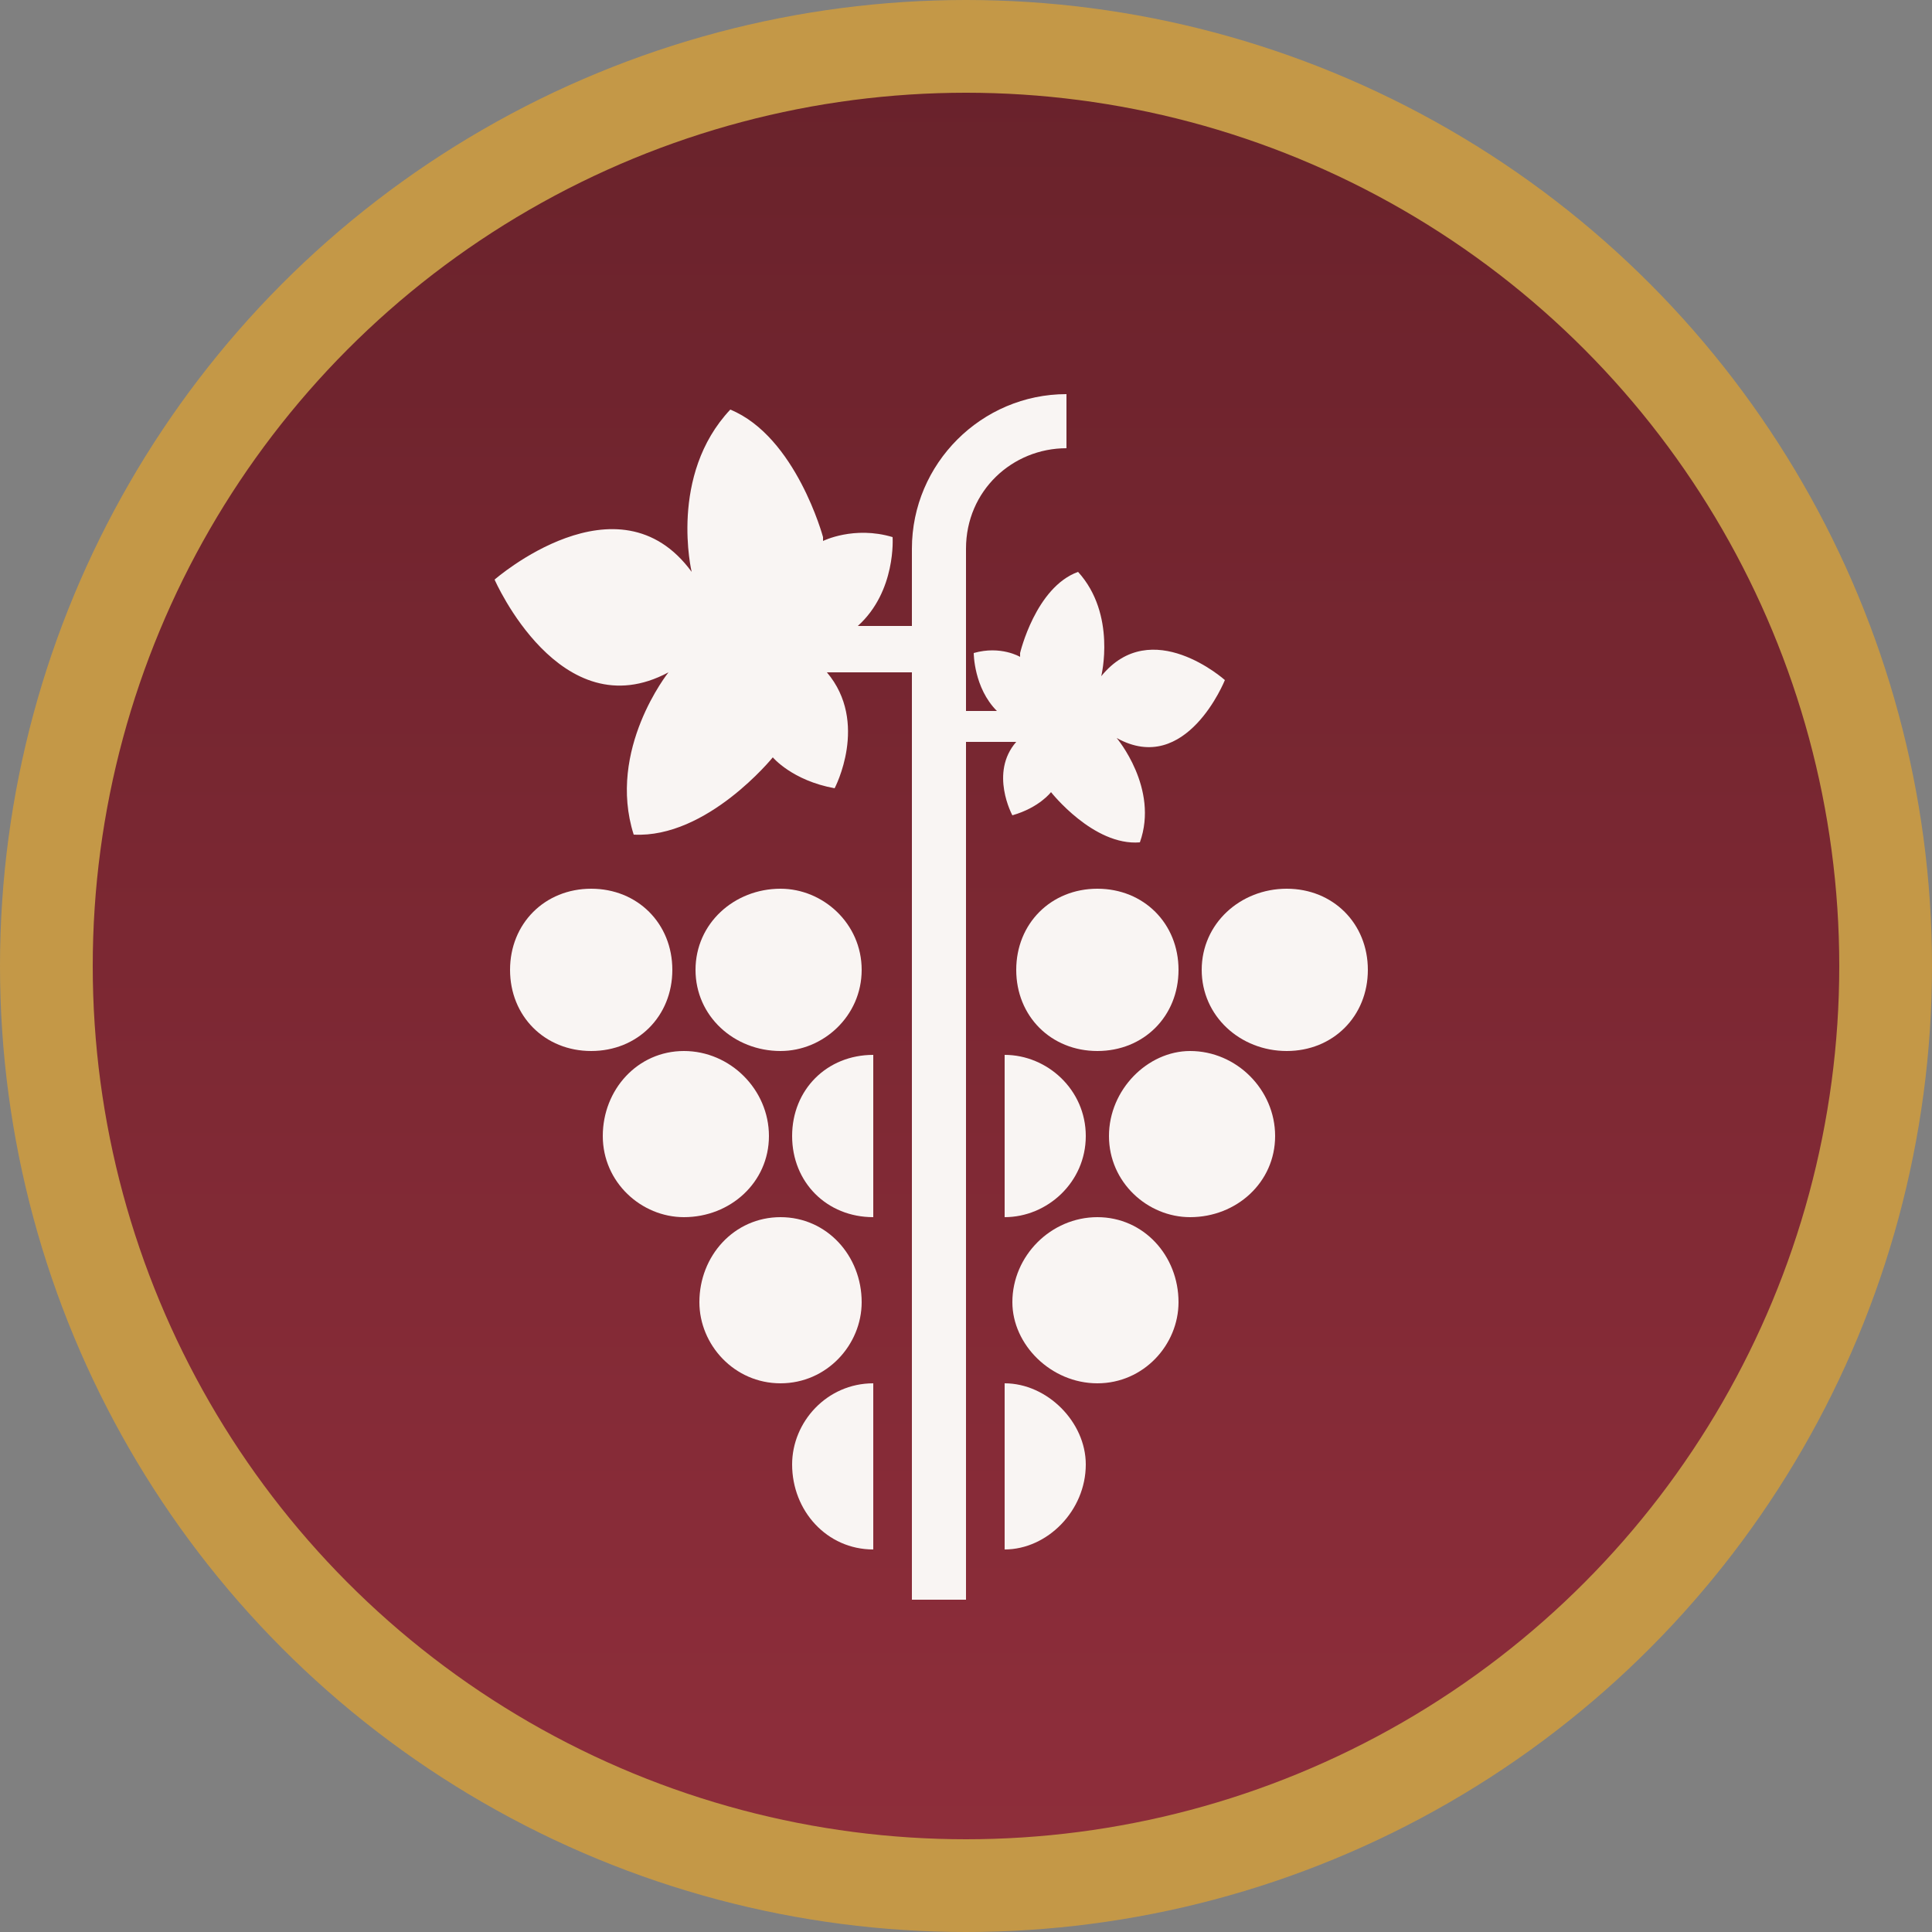 <?xml version="1.0" encoding="UTF-8"?>
<!DOCTYPE svg PUBLIC "-//W3C//DTD SVG 1.0//EN" "http://www.w3.org/TR/2001/REC-SVG-20010904/DTD/svg10.dtd">
<!-- Creator: CorelDRAW 2018 (64 Bit) -->
<svg xmlns="http://www.w3.org/2000/svg" xml:space="preserve" width="30px" height="30px" version="1.0" style="shape-rendering:geometricPrecision; text-rendering:geometricPrecision; image-rendering:optimizeQuality; fill-rule:evenodd; clip-rule:evenodd"
viewBox="0 0 5 5"
 xmlns:xlink="http://www.w3.org/1999/xlink">
 <rect x="0" y="0" width="5" height="5" fill="#808080" stroke="none"/>
 <defs>
  <style type="text/css">
   <![CDATA[
    .str0 {stroke:#C49847;stroke-width:0.24;stroke-miterlimit:22.926}
    .fil1 {fill:#F9F5F3}
    .fil0 {fill:url(#id0)}
   ]]>
  </style>
  <linearGradient id="id0" gradientUnits="userSpaceOnUse" x1="0.12" y1="0.12" x2="0.12" y2="4.87">
   <stop offset="0" style="stop-opacity:1; stop-color:#69222B"/>
   <stop offset="1" style="stop-opacity:1; stop-color:#8F2E3B"/>
  </linearGradient>
 </defs>
 <g id="Capa_x0020_1">
  <circle class="fil0 str0" cx="2.5" cy="2.5" r="2.38"/>
 </g>
 <g id="Capa_x0020_1_0">
  <g id="_2046287648816">
   <path class="fil1" d="M2.6 4.01c0.11,0 0.21,-0.1 0.21,-0.22 0,-0.11 -0.1,-0.21 -0.21,-0.21l0 0.43zm-0.34 0c-0.12,0 -0.21,-0.1 -0.21,-0.22 0,-0.11 0.09,-0.21 0.21,-0.21l0 0.43zm0 -0.86l0 -0.42c-0.12,0 -0.21,0.09 -0.21,0.21 0,0.12 0.09,0.21 0.21,0.21zm-0.03 -0.64c0,0.12 -0.1,0.21 -0.21,0.21 -0.12,0 -0.22,-0.09 -0.22,-0.21 0,-0.12 0.1,-0.21 0.22,-0.21 0.11,0 0.21,0.09 0.21,0.21zm-0.7 -0.21c0.12,0 0.21,0.09 0.21,0.21 0,0.12 -0.09,0.21 -0.21,0.21 -0.12,0 -0.21,-0.09 -0.21,-0.21 0,-0.12 0.09,-0.21 0.21,-0.21zm0.24 0.42c0.12,0 0.22,0.1 0.22,0.22 0,0.12 -0.1,0.21 -0.22,0.21 -0.11,0 -0.21,-0.09 -0.21,-0.21 0,-0.12 0.09,-0.22 0.21,-0.22zm0.25 0.43c0.12,0 0.21,0.1 0.21,0.22 0,0.11 -0.09,0.21 -0.21,0.21 -0.12,0 -0.21,-0.1 -0.21,-0.21 0,-0.12 0.09,-0.22 0.21,-0.22zm0.58 0l0 -0.42c0.11,0 0.21,0.09 0.21,0.21 0,0.12 -0.1,0.21 -0.21,0.21zm0.03 -0.64c0,0.12 0.09,0.21 0.21,0.21 0.12,0 0.21,-0.09 0.21,-0.21 0,-0.12 -0.09,-0.21 -0.21,-0.21 -0.12,0 -0.21,0.09 -0.21,0.21zm0.7 -0.21c-0.12,0 -0.22,0.09 -0.22,0.21 0,0.12 0.1,0.21 0.22,0.21 0.12,0 0.21,-0.09 0.21,-0.21 0,-0.12 -0.09,-0.21 -0.21,-0.21zm-0.25 0.42c-0.11,0 -0.21,0.1 -0.21,0.22 0,0.12 0.1,0.21 0.21,0.21 0.12,0 0.22,-0.09 0.22,-0.21 0,-0.12 -0.1,-0.22 -0.22,-0.22zm-0.24 0.43c-0.12,0 -0.22,0.1 -0.22,0.22 0,0.11 0.1,0.21 0.22,0.21 0.12,0 0.21,-0.1 0.21,-0.21 0,-0.12 -0.09,-0.22 -0.21,-0.22z"/>
   <path class="fil1" d="M1.64 2.16c0.19,0.01 0.36,-0.2 0.36,-0.2l0 0c0,0 0.05,0.06 0.16,0.08 0,0 0.09,-0.17 -0.02,-0.3l0.22 0 0 0.51 0 1.89 0.14 0 0 -1.88 0 -0.34 0.13 0c-0.07,0.08 -0.01,0.19 -0.01,0.19 0.07,-0.02 0.1,-0.06 0.1,-0.06l0 0c0,0 0.11,0.14 0.23,0.13 0.05,-0.14 -0.06,-0.27 -0.06,-0.27 0.18,0.1 0.28,-0.15 0.28,-0.15 0,0 -0.19,-0.17 -0.32,-0.01 0,0 0.04,-0.16 -0.06,-0.27 -0.11,0.04 -0.15,0.21 -0.15,0.21l0 0.01c0,0 -0.05,-0.03 -0.12,-0.01 0,0 0,0.09 0.06,0.15l-0.08 0 0 -0.42c0,-0.15 0.12,-0.26 0.26,-0.26l0 -0.14c-0.22,0 -0.4,0.18 -0.4,0.4l0 0.2 -0.14 0c0.1,-0.09 0.09,-0.23 0.09,-0.23 -0.1,-0.03 -0.18,0.01 -0.18,0.01l0 -0.01c0,0 -0.07,-0.26 -0.24,-0.33 -0.16,0.17 -0.1,0.42 -0.1,0.42 -0.19,-0.26 -0.51,0.02 -0.51,0.02 0,0 0.17,0.39 0.45,0.24 0,0 -0.16,0.2 -0.09,0.42z"/>
  </g>
 </g>
</svg>
